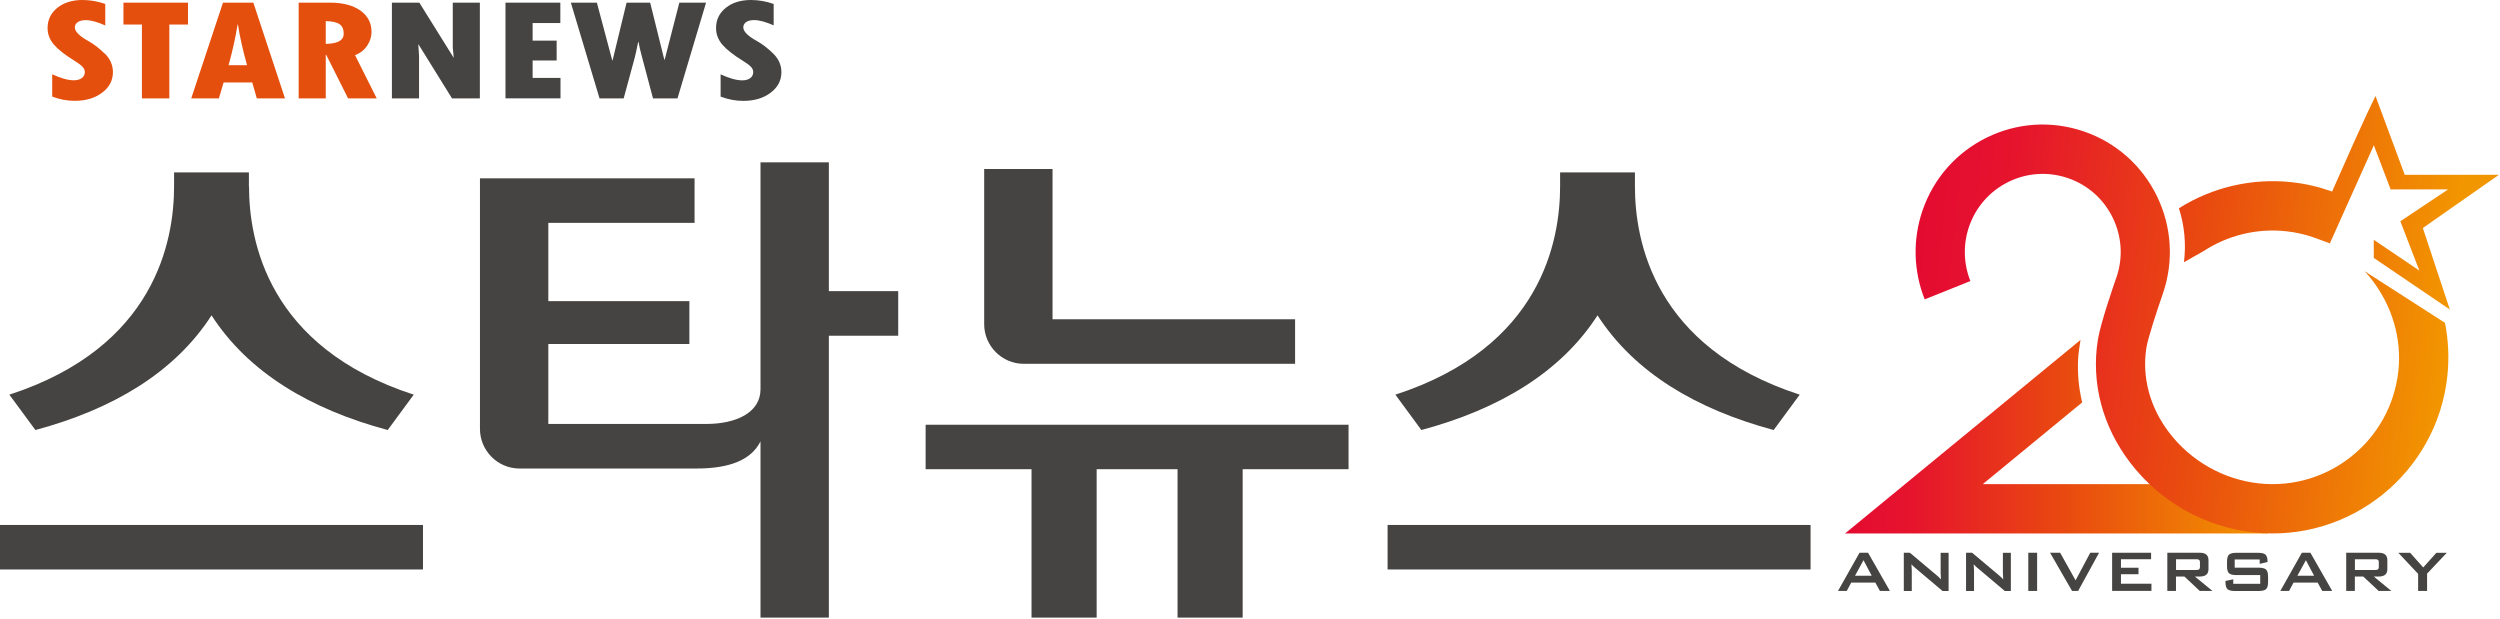 <svg width="222" height="55" viewBox="0 0 222 55" fill="none" xmlns="http://www.w3.org/2000/svg">
<path d="M163.214 52.476L165.126 49.084H165.885L167.823 52.476H166.936L166.531 51.736H164.388L163.993 52.476H163.208H163.214ZM164.726 51.124H166.208L165.48 49.747L164.726 51.124Z" fill="#454442"/>
<path d="M169.058 52.476V49.084H169.597L171.976 51.083C172.145 51.227 172.273 51.35 172.36 51.453C172.34 51.14 172.329 50.944 172.329 50.867V49.089H173.037V52.481H172.499L170.017 50.384C169.915 50.297 169.817 50.204 169.735 50.106C169.756 50.328 169.766 50.508 169.766 50.646V52.481H169.058V52.476Z" fill="#454442"/>
<path d="M174.585 52.476V49.084H175.124L177.503 51.083C177.672 51.227 177.8 51.35 177.887 51.453C177.867 51.14 177.856 50.944 177.856 50.867V49.089H178.564V52.481H178.026L175.544 50.384C175.442 50.297 175.344 50.204 175.262 50.106C175.283 50.328 175.293 50.508 175.293 50.646V52.481H174.585V52.476Z" fill="#454442"/>
<path d="M180.112 52.476V49.084H180.897V52.476H180.112Z" fill="#454442"/>
<path d="M183.999 52.476L182.045 49.084H182.942L184.311 51.535L185.614 49.084H186.398L184.537 52.476H183.993H183.999Z" fill="#454442"/>
<path d="M187.557 52.476V49.084H191.017V49.659H188.341V50.415H189.9V50.991H188.341V51.834H191.048V52.471H187.557V52.476Z" fill="#454442"/>
<path d="M192.458 52.476V49.084H195.355C195.862 49.084 196.114 49.305 196.114 49.742V50.538C196.114 50.975 195.862 51.196 195.355 51.196H194.909L196.467 52.476H195.34L193.976 51.196H193.227V52.476H192.453H192.458ZM195.001 49.664H193.232V50.615H195.001C195.124 50.615 195.206 50.6 195.257 50.574C195.324 50.533 195.355 50.456 195.355 50.343V49.932C195.355 49.819 195.324 49.742 195.257 49.7C195.211 49.675 195.124 49.659 195.001 49.659V49.664Z" fill="#454442"/>
<path d="M200.661 49.68H198.441V50.41H200.559C200.882 50.41 201.107 50.466 201.225 50.574C201.343 50.682 201.405 50.898 201.405 51.212V51.679C201.405 51.993 201.343 52.209 201.225 52.317C201.107 52.425 200.882 52.481 200.559 52.481H198.467C198.144 52.481 197.924 52.425 197.8 52.317C197.683 52.209 197.621 51.993 197.621 51.679V51.587L198.313 51.443V51.844H200.708V51.068H198.595C198.272 51.068 198.052 51.011 197.934 50.903C197.816 50.795 197.759 50.579 197.759 50.266V49.891C197.759 49.577 197.821 49.361 197.934 49.253C198.052 49.145 198.272 49.089 198.595 49.089H200.518C200.831 49.089 201.046 49.14 201.169 49.248C201.292 49.351 201.354 49.546 201.354 49.834V49.906L200.661 50.071V49.685V49.68Z" fill="#454442"/>
<path d="M202.492 52.476L204.404 49.084H205.163L207.101 52.476H206.214L205.809 51.736H203.666L203.271 52.476H202.487H202.492ZM204.009 51.124H205.491L204.763 49.747L204.009 51.124Z" fill="#454442"/>
<path d="M208.342 52.476V49.084H211.238C211.746 49.084 211.997 49.305 211.997 49.742V50.538C211.997 50.975 211.746 51.196 211.238 51.196H210.792L212.351 52.476H211.223L209.859 51.196H209.111V52.476H208.337H208.342ZM210.885 49.664H209.116V50.615H210.885C211.008 50.615 211.09 50.6 211.141 50.574C211.208 50.533 211.238 50.456 211.238 50.343V49.932C211.238 49.819 211.208 49.742 211.141 49.7C211.095 49.675 211.008 49.659 210.885 49.659V49.664Z" fill="#454442"/>
<path d="M214.73 52.476V50.96L212.971 49.089H214.022L215.181 50.389L216.35 49.089H217.273L215.525 50.939V52.476H214.73Z" fill="#454442"/>
<path d="M201.374 42.987V47.372H163.839L184.752 30.183C184.644 30.826 184.562 31.422 184.537 31.843C184.47 33.164 184.593 34.47 184.896 35.735L176.067 42.992H201.374V42.987Z" fill="url(#paint0_linear_2_85)"/>
<g filter="url(#filter0_d_2_85)">
<path d="M217.114 28.662C217.416 30.183 217.498 31.777 217.324 33.401C216.401 41.975 208.695 48.205 200.138 47.279C195.806 46.812 191.797 44.545 189.146 41.065C186.695 37.852 185.68 33.982 186.29 30.173C186.521 28.718 187.705 25.295 187.941 24.622C188.541 22.884 188.423 21.003 187.613 19.337C186.803 17.672 185.393 16.423 183.65 15.822C181.902 15.22 180.025 15.333 178.364 16.145C176.703 16.957 175.457 18.371 174.852 20.124C174.314 21.697 174.355 23.414 174.97 24.956L170.914 26.585C169.909 24.066 169.838 21.265 170.719 18.695C171.699 15.837 173.734 13.529 176.441 12.208C179.153 10.882 182.214 10.697 185.065 11.678C187.916 12.66 190.212 14.701 191.535 17.415C192.858 20.134 193.043 23.203 192.068 26.061C191.53 27.593 190.725 30.08 190.602 30.867C190.187 33.478 190.899 36.156 192.617 38.407C194.545 40.942 197.462 42.587 200.605 42.926C206.762 43.589 212.315 39.112 212.976 32.933C213.289 30.003 212.382 27.176 210.71 24.956C210.48 24.652 210.239 24.359 209.982 24.082L217.114 28.667V28.662Z" fill="url(#paint1_linear_2_85)"/>
</g>
<path d="M221.903 15.523H213.54L210.946 8.528L210.926 8.579C210.926 8.579 210.28 9.736 207.091 17.009C205.947 16.598 204.737 16.31 203.476 16.176C199.985 15.801 196.447 16.623 193.489 18.494C193.986 20.047 194.135 21.676 193.935 23.285L195.673 22.298C197.836 20.885 200.441 20.258 203.009 20.535C203.881 20.628 204.717 20.823 205.511 21.101L206.896 21.614V21.599L210.797 12.902L212.289 16.819H217.391L213.151 19.651L214.837 24.025L210.792 21.296V22.905L217.545 27.485L215.15 20.247L221.903 15.523Z" fill="url(#paint2_linear_2_85)"/>
<path d="M82.196 37.714V41.666H91.599V54.841H97.383V41.666H104.566V54.841H110.349V41.666H119.752V37.714H82.191H82.196ZM90.902 32.306H115.004V28.353H93.466V15.009H87.395V28.79C87.395 30.723 88.974 32.306 90.902 32.306Z" fill="#454442"/>
<path d="M79.761 25.855H73.603V14.413H67.533V34.568C67.533 36.634 65.38 37.647 62.709 37.647H48.691V30.548H61.217V26.739H48.691V19.79H61.678V15.837H42.621V38.089C42.621 40.022 44.2 41.605 46.128 41.605H61.832C64.77 41.605 66.703 40.859 67.533 39.194V54.841H73.603V29.813H79.761V25.855Z" fill="#454442"/>
<path d="M22.103 16.541V15.307H15.458V16.541C15.458 21.347 13.812 30.831 0.831 35.046L3.143 38.186C10.008 36.346 15.509 33.082 18.785 28.004C22.062 33.082 27.563 36.346 34.428 38.186L36.74 35.046C23.753 30.831 22.113 21.347 22.113 16.541H22.103Z" fill="#454442"/>
<path d="M37.561 46.616H0V50.569H37.561V46.616Z" fill="#454442"/>
<path d="M145.182 16.541V15.307H138.537V16.541C138.537 21.347 136.897 30.831 123.91 35.046L126.217 38.186C133.082 36.346 138.589 33.082 141.86 28.004C145.136 33.082 150.637 36.346 157.502 38.186L159.814 35.046C146.828 30.831 145.182 21.347 145.182 16.541Z" fill="#454442"/>
<path d="M160.778 46.616H123.218V50.569H160.778V46.616Z" fill="#454442"/>
<path d="M10.957 0.236H16.694V2.179H15.038V8.738H12.602V2.179H10.962V0.236H10.957Z" fill="#E54F0E"/>
<path d="M25.307 8.738H22.805L22.4 7.32H19.857L19.436 8.738H16.981L19.8 0.236H22.497L25.307 8.738ZM21.939 5.788C21.58 4.523 21.308 3.321 21.128 2.179H21.098C20.908 3.357 20.641 4.559 20.298 5.788H21.939Z" fill="#E54F0E"/>
<path d="M26.522 0.236H29.321C30.454 0.236 31.347 0.473 32.008 0.941C32.664 1.408 32.992 2.041 32.992 2.843C32.992 3.254 32.869 3.65 32.618 4.035C32.372 4.421 32.008 4.708 31.531 4.904L33.454 8.738H30.911L28.968 4.868H28.927V8.738H26.522V0.236ZM28.927 1.876V3.896C29.988 3.881 30.521 3.583 30.521 2.997C30.521 2.601 30.398 2.318 30.152 2.149C29.906 1.979 29.496 1.886 28.927 1.876Z" fill="#E54F0E"/>
<path d="M34.807 0.236H37.238L40.293 5.14L40.206 4.22V0.236H42.611V8.738H40.139L37.145 3.912L37.212 4.971V8.738H34.802V0.236H34.807Z" fill="#454442"/>
<path d="M44.892 0.236H49.758V2.046H47.297V3.608H49.43V5.371H47.297V6.919H49.773V8.733H44.887V0.236H44.892Z" fill="#454442"/>
<path d="M50.691 0.236H53.003L54.367 5.361H54.398L55.639 0.236H57.735L58.992 5.305H59.022L60.325 0.236H62.698L60.16 8.738H57.987L56.977 4.935C56.864 4.518 56.772 4.117 56.7 3.732H56.669C56.536 4.39 56.438 4.827 56.382 5.053L55.382 8.738H53.239L50.691 0.236Z" fill="#454442"/>
<path d="M63.99 8.579V6.6C64.754 6.955 65.395 7.135 65.913 7.135C66.216 7.135 66.451 7.068 66.626 6.934C66.8 6.8 66.887 6.621 66.887 6.405C66.887 6.235 66.82 6.076 66.677 5.927C66.538 5.778 66.297 5.598 65.949 5.387C65.118 4.878 64.518 4.4 64.144 3.963C63.77 3.526 63.585 3.033 63.585 2.493C63.585 1.758 63.872 1.162 64.447 0.699C65.026 0.231 65.775 0 66.687 0C67.364 0 68.036 0.118 68.702 0.35V2.251C67.989 1.938 67.41 1.784 66.964 1.784C66.667 1.784 66.431 1.84 66.262 1.958C66.087 2.077 66.005 2.236 66.005 2.436C66.005 2.796 66.405 3.192 67.205 3.639C67.682 3.901 68.164 4.271 68.656 4.75C69.143 5.228 69.389 5.778 69.389 6.41C69.389 7.145 69.071 7.751 68.43 8.235C67.79 8.718 66.979 8.959 65.995 8.959C65.323 8.959 64.657 8.831 63.995 8.579H63.99Z" fill="#454442"/>
<path d="M9.29 4.755C8.803 4.277 8.321 3.907 7.844 3.644C7.045 3.197 6.645 2.796 6.645 2.442C6.645 2.241 6.732 2.082 6.906 1.964C7.075 1.85 7.311 1.789 7.609 1.789C8.055 1.789 8.634 1.943 9.347 2.257V0.35C8.68 0.118 8.008 0 7.327 0C6.414 0 5.665 0.231 5.091 0.694C4.517 1.157 4.225 1.758 4.225 2.488C4.225 3.028 4.409 3.516 4.784 3.958C5.158 4.395 5.763 4.873 6.593 5.382C6.937 5.593 7.178 5.772 7.321 5.921C7.46 6.071 7.532 6.23 7.532 6.4C7.532 6.621 7.444 6.795 7.27 6.929C7.096 7.063 6.86 7.129 6.557 7.129C6.04 7.129 5.399 6.95 4.635 6.595V8.574C5.296 8.831 5.963 8.954 6.634 8.954C7.619 8.954 8.429 8.713 9.07 8.229C9.711 7.751 10.028 7.14 10.028 6.405C10.028 5.778 9.782 5.222 9.295 4.744L9.29 4.755Z" fill="#E54F0E"/>
<defs>
<filter id="filter0_d_2_85" x="166.006" y="6.957" width="55.509" height="44.514" filterUnits="userSpaceOnUse" color-interpolation-filters="sRGB">
<feFlood flood-opacity="0" result="BackgroundImageFix"/>
<feColorMatrix in="SourceAlpha" type="matrix" values="0 0 0 0 0 0 0 0 0 0 0 0 0 0 0 0 0 0 127 0" result="hardAlpha"/>
<feOffset/>
<feGaussianBlur stdDeviation="2.05"/>
<feColorMatrix type="matrix" values="0 0 0 0 0.396 0 0 0 0 0.071 0 0 0 0 0.086 0 0 0 0.4 0"/>
<feBlend mode="normal" in2="BackgroundImageFix" result="effect1_dropShadow_2_85"/>
<feBlend mode="normal" in="SourceGraphic" in2="effect1_dropShadow_2_85" result="shape"/>
</filter>
<linearGradient id="paint0_linear_2_85" x1="201.374" y1="38.778" x2="163.839" y2="38.778" gradientUnits="userSpaceOnUse">
<stop stop-color="#F29600"/>
<stop offset="0.47" stop-color="#E94B0F"/>
<stop offset="0.84" stop-color="#E6142D"/>
<stop offset="1" stop-color="#E40B31"/>
</linearGradient>
<linearGradient id="paint1_linear_2_85" x1="217.365" y1="31.977" x2="169.871" y2="26.929" gradientUnits="userSpaceOnUse">
<stop stop-color="#F29600"/>
<stop offset="0.47" stop-color="#E94B0F"/>
<stop offset="0.84" stop-color="#E6142D"/>
<stop offset="1" stop-color="#E40B31"/>
</linearGradient>
<linearGradient id="paint2_linear_2_85" x1="218.514" y1="18.464" x2="171.563" y2="13.472" gradientUnits="userSpaceOnUse">
<stop stop-color="#F29600"/>
<stop offset="0.47" stop-color="#E94B0F"/>
<stop offset="0.84" stop-color="#E6142D"/>
<stop offset="1" stop-color="#E40B31"/>
</linearGradient>
</defs>
</svg>
